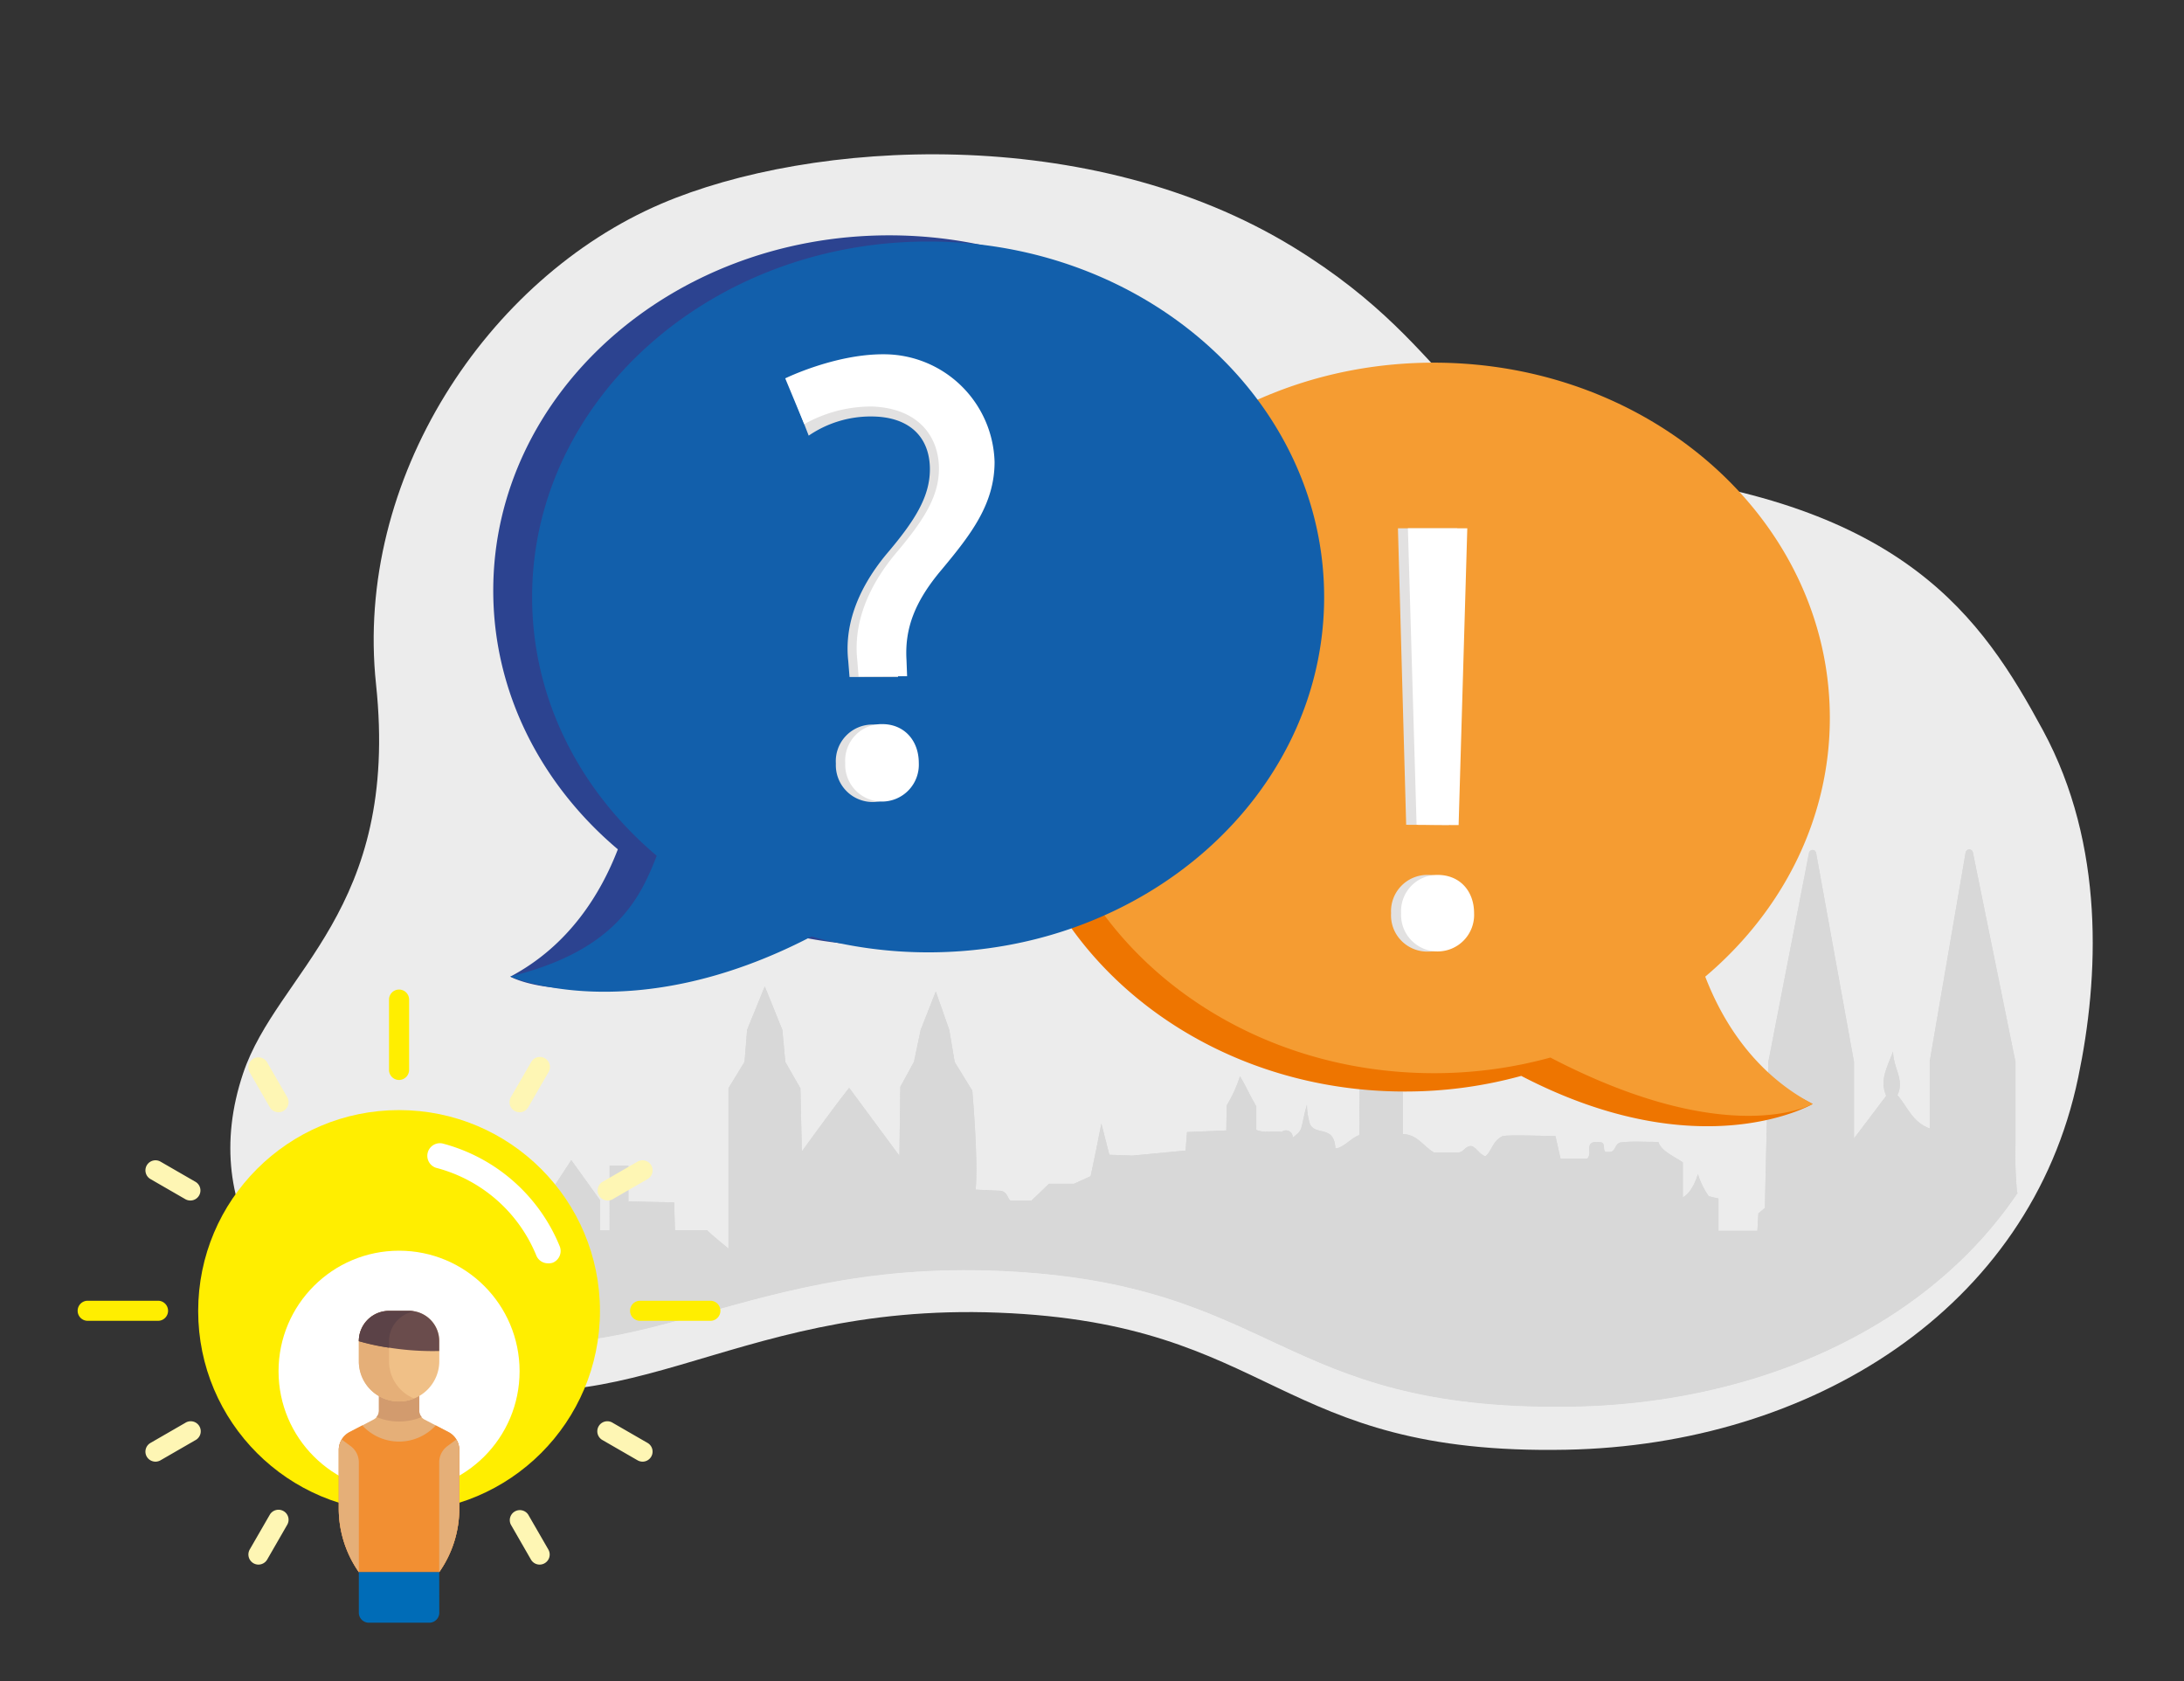 <svg xmlns="http://www.w3.org/2000/svg" xmlns:xlink="http://www.w3.org/1999/xlink" viewBox="0 0 289.4 222.72"><rect x="0" y="0" width="289.4" height="222.72" fill="#333333" stroke="none"/><defs><style>.cls-1{fill:none;}.cls-2{fill:#c8c8c8;}.cls-3{fill:#ececec;}.cls-4{clip-path:url(#clip-path);}.cls-5{opacity:0.56;}.cls-6{clip-path:url(#clip-path-2);}.cls-7{fill:#ee7500;}.cls-8{fill:#f59c32;}.cls-9{fill:#2c4390;}.cls-10{fill:#125fab;}.cls-11{fill:#e2e1e1;}.cls-12{fill:#fff;}.cls-13{fill:#fe0;}.cls-14{fill:#fef6b4;}.cls-15{fill:#e5af78;}.cls-16{fill:#f28f32;}.cls-17{fill:#d29b6e;}.cls-18{fill:#f0c087;}.cls-19{fill:#006cb7;}.cls-20{fill:#6a4c4c;}.cls-21{fill:#5b4247;}</style><clipPath id="clip-path"><path class="cls-1" d="M55,175.1c-17.13-6-28.59-20.29-22.56-37.92,4.43-13,20.65-20.6,17.24-49.56-3.08-26.24,13.5-54,37.32-61.11,28-8.38,56.72-10,83.74,6.12C194,46.5,191.5,59,214.78,61.63c37,4.2,47.3,18.82,55.51,33.32,8.33,14.73,7.65,31.63,5,44.33-6.22,29.56-35,46.71-67.4,47.11-38.73.48-38.53-16.38-75.3-18S82.92,184.85,55,175.1Z"/></clipPath><clipPath id="clip-path-2"><path class="cls-2" d="M423.88,167.29h-6.22l-.1-2.74h-4.14l0-2.59-4.19,0,.06,8.37-3.06-.14,0-16.07s-2.63-.15-3.38-.93c-.54-.56-1,.07-1.18.52s-1.26.16-1.26.16-.66-2.45-1.95-2.23c-1.11.19-2.17,2.32-2.17,2.32H377.68s1-4.56-1.24-6.12a2.28,2.28,0,0,0-.08-.52c-.25-1.1-2-.87-1.86.25a2.44,2.44,0,0,0,.06.26c-2.5,1.45-1.49,6.09-1.49,6.09h-18.8s-.78-1.94-1.85-2.18c-1.38-.31-2.51,2.25-2.51,2.25s-.39-.74-.89-.83c-1.24-.21-4.37.8-4.37.8v14.59h0a1.53,1.53,0,0,1-1.78-1.33v-.05a1.53,1.53,0,0,0-1.55-1.34c-.57,0-1.13.09-1.64.08a1.07,1.07,0,0,0-.63.77,1.22,1.22,0,0,1-1.26,1h-.17V145.8a.8.8,0,0,0-.83-.78c-.95,0-1,1-1.39,1.62-.18-.4-.46-1.33-1.23-1.28-.54,0-.85.91-1,1.39-.69-.49-.1-1.7-1.28-1.72s-1,1-1,1.83c0,3.71,0,7.43,0,11.14v2.27a3.35,3.35,0,0,1-2.7-2.32,4.08,4.08,0,0,1-2.72-1.85c-.93-1.5-2.55-2.62-4-4-1.6,1.49-3.53,2.56-4.17,4.74a3.2,3.2,0,0,1-1.32.76,2.67,2.67,0,0,0-1.61,1.31l-.34.64-2.16,1.16v6.44h-2.9V138.59h5.63v-3.86a4.09,4.09,0,0,1-2-.38c-.14-.11.08-.3.44-.52,1.48-.9,2.65-3.17,2.06-4.18-.24-.42-1.4-.61-1.91-.51-.78.16-.66,1-1.06,1.17h-3v-5.73c0-.76.92-.56.88-1.62s-1.16-1-1.16-1l-1.34-20.25H306.1l-.91,20.06s-1.05.27-1.31.73c-.55,1,.38,1.44.86,2-.14,2-.2,5.85-.2,5.85h-3.08a1.16,1.16,0,0,0-.7-1.16,2,2,0,0,0-2,.27c-.69,1.05.48,3.55,2.06,4.54.28.18.42.32.26.41a7.43,7.43,0,0,1-2.56.41l.15,3.69,5.86.07v28.57h-2.34v-10.8H289.6v-8c-1.27-.69-3.45-.81-3.42-3.47,0-1.22,1-1.7.28-3a4.59,4.59,0,0,0-.5-.4c-.25-.15-.61-.14-.71-.54,0-.12,0-.23,0-.34a.48.48,0,0,0-.95,0V141c-.47.48-1.14.49-1.42,1.33a21.29,21.29,0,0,0,.34,2.74c.07,2-3.69,3.43-3.69,3.43v16.37c-2.09-.3-3.78.35-5.69.6v-6.19l-1.73-1c-1.77-.28-3.36.19-4.83-.29a52.71,52.71,0,0,1-.21-6.53c0-.49,0-10.75,0-10.75l-5.65-27.8a.49.49,0,0,0-.95,0l-4.76,27.69s0,5.85,0,8.93c-2.38-.91-3-3-4.29-4.43,1-2-.56-3.61-.57-5.77-.83,2.14-1.8,3.85-.91,5.86l-4.27,5.65c0-3.64,0-10.14,0-10.14L240.65,113a.48.48,0,0,0-.94,0l-5.39,27.7s-.44,17.72-.45,19.34l-.87.73-.13,2.31h-5.16v-4.29l-1.28-.29a10.26,10.26,0,0,1-1.44-2.94s-.68,2.43-2,3.07V154c-1.34-.91-2.73-1.39-3.26-2.7-1.87,0-3.61-.13-5.08.08-.81.33-.49,1.37-1.61,1.24-.88.13-.15-1.07-.87-1.27-.49,0-1-.21-1.45.24-.33.63.16,1.38-.41,1.93h-3.52l-.68-3c-1.83,0-5.69-.2-7,0-1.38.69-1.43,2-2.29,2.7-.88-.36-1.17-1.23-1.89-1.38-.81,0-1,.88-1.72.85H190c-1.43-.85-2.24-2.42-4.12-2.42v-9.55l-2.43-1.81L183,135s-.44,2.69-.47,3.85l-2.35,1.88-.06,9.68c-.89.19-2.29,1.84-3.17,1.72-.17-3.18-2.72-1.55-3.4-3.29a9,9,0,0,1-.37-2.49c-.95,3.44-.37,3.22-1.9,4.39,0-.09,0-.18,0-.28a.91.91,0,0,0-1.34-.57l-.17.08c-1-.21-2.14.23-3.3-.27v-3.11c-1.07-1.88-1.22-2.39-2.16-4a17.31,17.31,0,0,1-1.75,3.85c-.05,1.63-.06,3.34-.06,3.34l-5.21.21-.19,2.45-7.05.67L147,153l-1.06-4.14-.68,3.44-.74,3.54-2.2,1H139l-2.34,2.25h-2.76c-.44-.4-.39-1.07-1.21-1.31l-3.41-.16c.37-3.91-.44-13.11-.44-13.11l-2.34-3.81-.71-4.24L124,131.37,122,136.44l-.89,4.24L119.3,144l-.12,9.13-6.66-9c-2.27,2.88-6.27,8.43-6.27,8.43l-.19-8.37-2-3.49-.39-4.24-2.33-5.77L99,136.44l-.34,4.24-2.13,3.49,0,21.26s-3-2.44-2.8-2.44H89.44l-.11-3.68-6.06-.13v-4.73l-2.49,0V163H79.5v-4l-3.8-5.29-3,4.58,0,4.71h-6l0-3.56-6.41-.17L60,163s-5.77,7.26-6.87,8.82H48.54v47.3H426.86v-47.3H424.2Z"/></clipPath></defs><g id="Icons"><path class="cls-3" d="M54.55,181.42c-17.12-6.07-28.49-20.86-22.34-39.19C36.74,128.74,53,120.71,49.83,90.68,46.92,63.48,64.56,36.87,87.61,27c19.93-8.53,56.86-10.75,83.81,5.77C194.63,47,192.07,60,215.36,62.58c37,4.09,47.23,19.19,55.35,34.18,8.24,15.23,7.44,32.77,4.67,46C269,173.45,240,191.45,207.57,192.08c-38.78.77-38.46-16.73-75.27-18.16S82.48,191.34,54.55,181.42Z"/><g class="cls-4"><g class="cls-5"><path class="cls-2" d="M423.88,167.29h-6.22l-.1-2.74h-4.14l0-2.59-4.19,0,.06,8.37-3.06-.14,0-16.07s-2.63-.15-3.38-.93c-.54-.56-1,.07-1.18.52s-1.26.16-1.26.16-.66-2.45-1.95-2.23c-1.11.19-2.17,2.32-2.17,2.32H377.68s1-4.56-1.24-6.12a2.28,2.28,0,0,0-.08-.52c-.25-1.1-2-.87-1.86.25a2.44,2.44,0,0,0,.06.26c-2.5,1.45-1.49,6.09-1.49,6.09h-18.8s-.78-1.94-1.85-2.18c-1.38-.31-2.51,2.25-2.51,2.25s-.39-.74-.89-.83c-1.24-.21-4.37.8-4.37.8v14.59h0a1.53,1.53,0,0,1-1.78-1.33v-.05a1.53,1.53,0,0,0-1.55-1.34c-.57,0-1.13.09-1.64.08a1.07,1.07,0,0,0-.63.77,1.22,1.22,0,0,1-1.26,1h-.17V145.8a.8.8,0,0,0-.83-.78c-.95,0-1,1-1.39,1.62-.18-.4-.46-1.33-1.23-1.28-.54,0-.85.91-1,1.39-.69-.49-.1-1.7-1.28-1.72s-1,1-1,1.83c0,3.71,0,7.43,0,11.14v2.27a3.35,3.35,0,0,1-2.7-2.32,4.08,4.08,0,0,1-2.72-1.85c-.93-1.5-2.55-2.62-4-4-1.6,1.49-3.53,2.56-4.17,4.74a3.2,3.2,0,0,1-1.32.76,2.67,2.67,0,0,0-1.61,1.31l-.34.64-2.16,1.16v6.44h-2.9V138.59h5.63v-3.86a4.09,4.09,0,0,1-2-.38c-.14-.11.08-.3.44-.52,1.48-.9,2.65-3.17,2.06-4.18-.24-.42-1.4-.61-1.91-.51-.78.16-.66,1-1.06,1.17h-3v-5.73c0-.76.92-.56.88-1.62s-1.16-1-1.16-1l-1.34-20.25H306.1l-.91,20.06s-1.05.27-1.31.73c-.55,1,.38,1.44.86,2-.14,2-.2,5.85-.2,5.85h-3.08a1.16,1.16,0,0,0-.7-1.16,2,2,0,0,0-2,.27c-.69,1.05.48,3.55,2.06,4.54.28.18.42.32.26.41a7.43,7.43,0,0,1-2.56.41l.15,3.69,5.86.07v28.57h-2.34v-10.8H289.6v-8c-1.27-.69-3.45-.81-3.42-3.47,0-1.22,1-1.7.28-3a4.59,4.59,0,0,0-.5-.4c-.25-.15-.61-.14-.71-.54,0-.12,0-.23,0-.34a.48.48,0,0,0-.95,0V141c-.47.48-1.14.49-1.42,1.33a21.29,21.29,0,0,0,.34,2.74c.07,2-3.69,3.43-3.69,3.43v16.37c-2.09-.3-3.78.35-5.69.6v-6.19l-1.73-1c-1.77-.28-3.36.19-4.83-.29a52.71,52.71,0,0,1-.21-6.53c0-.49,0-10.75,0-10.75l-5.65-27.8a.49.49,0,0,0-.95,0l-4.76,27.69s0,5.85,0,8.93c-2.38-.91-3-3-4.29-4.43,1-2-.56-3.61-.57-5.77-.83,2.14-1.8,3.85-.91,5.86l-4.27,5.65c0-3.64,0-10.14,0-10.14L240.65,113a.48.48,0,0,0-.94,0l-5.39,27.7s-.44,17.72-.45,19.34l-.87.73-.13,2.31h-5.16v-4.29l-1.28-.29a10.26,10.26,0,0,1-1.44-2.94s-.68,2.43-2,3.07V154c-1.34-.91-2.73-1.39-3.26-2.7-1.87,0-3.61-.13-5.08.08-.81.33-.49,1.37-1.61,1.24-.88.13-.15-1.07-.87-1.27-.49,0-1-.21-1.45.24-.33.63.16,1.38-.41,1.93h-3.52l-.68-3c-1.83,0-5.69-.2-7,0-1.38.69-1.43,2-2.29,2.7-.88-.36-1.17-1.23-1.89-1.38-.81,0-1,.88-1.72.85H190c-1.43-.85-2.24-2.42-4.12-2.42v-9.55l-2.43-1.81L183,135s-.44,2.69-.47,3.85l-2.35,1.88-.06,9.68c-.89.19-2.29,1.84-3.17,1.72-.17-3.18-2.72-1.55-3.4-3.29a9,9,0,0,1-.37-2.49c-.95,3.44-.37,3.22-1.9,4.39,0-.09,0-.18,0-.28a.91.91,0,0,0-1.34-.57l-.17.08c-1-.21-2.14.23-3.3-.27v-3.11c-1.07-1.88-1.22-2.39-2.16-4a17.31,17.31,0,0,1-1.75,3.85c-.05,1.63-.06,3.34-.06,3.34l-5.21.21-.19,2.45-7.05.67L147,153l-1.06-4.14-.68,3.44-.74,3.54-2.2,1H139l-2.34,2.25h-2.76c-.44-.4-.39-1.07-1.21-1.31l-3.41-.16c.37-3.91-.44-13.11-.44-13.11l-2.34-3.81-.71-4.24L124,131.37,122,136.44l-.89,4.24L119.3,144l-.12,9.13-6.66-9c-2.27,2.88-6.27,8.43-6.27,8.43l-.19-8.37-2-3.49-.39-4.24-2.33-5.77L99,136.44l-.34,4.24-2.13,3.49,0,21.26s-3-2.44-2.8-2.44H89.44l-.11-3.68-6.06-.13v-4.73l-2.49,0V163H79.5v-4l-3.8-5.29-3,4.58,0,4.71h-6l0-3.56-6.41-.17L60,163s-5.77,7.26-6.87,8.82H48.54v47.3H426.86v-47.3H424.2Z"/><g class="cls-6"><path class="cls-2" d="M82.44,199.84c-21.53-7.43-35.92-25.25-28.35-47.17C59.66,136.54,80,127.05,75.75,91c-3.87-32.64,17-67.15,46.87-76,35.14-10.42,71.25-12.42,105.2,7.61C257.06,39.87,254,55.42,283.19,58.7c46.48,5.22,59.42,23.4,69.72,41.44,10.47,18.32,9.61,39.35,6.25,55.14-7.82,36.77-44,58.11-84.66,58.61-48.64.59-48.4-20.38-94.58-22.4S117.57,212,82.44,199.84Z"/></g></g></g><path class="cls-7" d="M133.66,97.55c0-26,23.49-47.07,52.47-47.07s52.48,21.08,52.48,47.07c0,13.52-6.35,25.7-16.51,34.28,2.24,5.83,10.29,10.31,18.1,14.44,0,0-14.81,8.67-38.62-3.72a57.92,57.92,0,0,1-15.45,2.07C157.15,144.62,133.66,123.55,133.66,97.55Z"/><path class="cls-8" d="M137.52,95.12c0-26,23.49-47.07,52.48-47.07s52.47,21.08,52.47,47.07c0,13.51-6.35,25.69-16.51,34.28,2.24,5.82,6.43,12.74,14.24,16.87,0,0-10.95,6.24-34.76-6.15A57.9,57.9,0,0,1,190,142.19C161,142.19,137.52,121.12,137.52,95.12Z"/><path class="cls-9" d="M170.31,78.25c0-26-23.5-47.07-52.48-47.07S65.36,52.25,65.36,78.25c0,13.51,6.35,25.69,16.51,34.28-2.24,5.82-6.44,12.74-14.25,16.87,0,0,11,6.24,34.76-6.15a58.44,58.44,0,0,0,15.45,2.07C146.81,125.32,170.31,104.25,170.31,78.25Z"/><path class="cls-10" d="M175.46,79.11C175.46,53.11,152,32,123,32S70.51,53.11,70.51,79.11c0,13.51,6.34,25.69,16.51,34.27-2.24,5.83-5.64,12.61-19.4,16,0,0,16.1,7.09,39.91-5.3A58,58,0,0,0,123,126.18C152,126.18,175.46,105.1,175.46,79.11Z"/><path class="cls-11" d="M112.57,89.7l-.17-2.13c-.49-4.42,1-9.25,5.08-14.17,3.69-4.34,5.74-7.54,5.74-11.22,0-4.18-2.62-7-7.79-7a14.55,14.55,0,0,0-8.27,2.54l-2-5.16c2.71-2,7.38-3.28,11.72-3.28,9.42,0,13.68,5.82,13.68,12,0,5.57-3.11,9.59-7,14.26-3.61,4.26-4.92,7.87-4.67,12L119,89.7Zm-1.81,11.47A4.85,4.85,0,0,1,115.68,96c2.87,0,4.83,2.13,4.83,5.16a4.88,4.88,0,1,1-9.75,0Z"/><path class="cls-12" d="M113.77,89.63l-.17-2.13c-.49-4.42,1-9.26,5.09-14.17,3.68-4.34,5.73-7.54,5.73-11.23,0-4.18-2.64-8-8.85-8.24a18.11,18.11,0,0,0-9,2.34l-2.52-6.07s6.56-3.22,13.05-3.19A14.68,14.68,0,0,1,131.79,61.2c0,5.57-3.11,9.59-7,14.26-3.61,4.26-4.92,7.86-4.67,12l.08,2.13ZM112,101.1a4.84,4.84,0,0,1,4.91-5.16c2.87,0,4.84,2.13,4.84,5.16a4.88,4.88,0,1,1-9.75,0Z"/><path class="cls-11" d="M184.33,121a4.81,4.81,0,0,1,4.84-5.08c3,0,4.83,2.13,4.83,5.08a4.75,4.75,0,0,1-4.83,5.08A4.8,4.8,0,0,1,184.33,121Zm2-11.72L185.24,70h7.86L192,109.31Z"/><path class="cls-12" d="M185.66,121a4.8,4.8,0,0,1,4.83-5.08c2.95,0,4.84,2.13,4.84,5.08a4.84,4.84,0,1,1-9.67,0Zm2.05-11.72L186.56,70h7.87l-1.15,39.32Z"/><circle class="cls-13" cx="52.88" cy="173.7" r="26.62"/><circle class="cls-12" cx="52.88" cy="181.68" r="15.97"/><path class="cls-13" d="M20.94,175H11.62a1.33,1.33,0,0,1,0-2.66h9.32a1.33,1.33,0,0,1,0,2.66Z"/><path class="cls-13" d="M94.13,175H84.82a1.33,1.33,0,1,1,0-2.66h9.31a1.33,1.33,0,1,1,0,2.66Z"/><path class="cls-13" d="M52.88,143.09a1.33,1.33,0,0,1-1.33-1.33v-9.32a1.33,1.33,0,0,1,2.66,0v9.32A1.34,1.34,0,0,1,52.88,143.09Z"/><path class="cls-14" d="M34.24,207.3a1.34,1.34,0,0,1-1.15-2l2.66-4.61a1.34,1.34,0,0,1,1.82-.48,1.32,1.32,0,0,1,.49,1.81l-2.66,4.62A1.35,1.35,0,0,1,34.24,207.3Z"/><path class="cls-14" d="M68.84,147.37a1.34,1.34,0,0,1-1.15-2l2.67-4.61a1.33,1.33,0,1,1,2.3,1.33L70,146.7A1.33,1.33,0,0,1,68.84,147.37Z"/><path class="cls-14" d="M25.21,159.06a1.34,1.34,0,0,1-.66-.18l-4.61-2.66a1.33,1.33,0,1,1,1.33-2.31l4.61,2.66a1.33,1.33,0,0,1-.67,2.49Z"/><path class="cls-14" d="M85.15,193.66a1.35,1.35,0,0,1-.67-.18l-4.61-2.66a1.33,1.33,0,1,1,1.33-2.3l4.61,2.66a1.33,1.33,0,0,1-.66,2.48Z"/><path class="cls-14" d="M71.51,207.3a1.33,1.33,0,0,1-1.15-.66L67.69,202A1.33,1.33,0,0,1,70,200.69l2.66,4.61a1.33,1.33,0,0,1-.49,1.82A1.31,1.31,0,0,1,71.51,207.3Z"/><path class="cls-14" d="M36.91,147.37a1.34,1.34,0,0,1-1.16-.67l-2.66-4.61a1.33,1.33,0,0,1,2.31-1.33l2.66,4.61a1.34,1.34,0,0,1-1.15,2Z"/><path class="cls-14" d="M80.54,159.06a1.33,1.33,0,0,1-.67-2.49l4.61-2.66a1.33,1.33,0,0,1,1.33,2.31l-4.61,2.66A1.34,1.34,0,0,1,80.54,159.06Z"/><path class="cls-14" d="M20.61,193.66a1.34,1.34,0,0,1-1.16-.66,1.33,1.33,0,0,1,.49-1.82l4.61-2.66a1.33,1.33,0,1,1,1.33,2.3l-4.61,2.66A1.34,1.34,0,0,1,20.61,193.66Z"/><path class="cls-12" d="M72.62,167.38a1.66,1.66,0,0,1-1.54-1,19.71,19.71,0,0,0-13.29-11.65,1.67,1.67,0,0,1,.83-3.23,23.1,23.1,0,0,1,15.55,13.63,1.68,1.68,0,0,1-.92,2.17A1.76,1.76,0,0,1,72.62,167.38Z"/><path class="cls-15" d="M59.43,189.74l-3.18-1.66a1.33,1.33,0,0,1-.71-1.18v-2.56H50.21v2.56a1.33,1.33,0,0,1-.71,1.18l-3.18,1.66a2.66,2.66,0,0,0-1.43,2.36v7.77A14.71,14.71,0,0,0,47.35,208l.2.3H58.2l.2-.3a14.63,14.63,0,0,0,2.46-8.13V192.1A2.66,2.66,0,0,0,59.43,189.74Z"/><path class="cls-16" d="M59.43,189.74l-1.69-.88a6.6,6.6,0,0,1-9.73,0l-1.69.88a2.66,2.66,0,0,0-1.43,2.36v7.77A14.71,14.71,0,0,0,47.35,208l.2.3H58.2l.2-.3a14.63,14.63,0,0,0,2.46-8.13V192.1A2.66,2.66,0,0,0,59.43,189.74Z"/><path class="cls-17" d="M52.88,188.34a7.8,7.8,0,0,0,3-.59,1.3,1.3,0,0,1-.32-.85v-2.56H50.21v2.56a1.3,1.3,0,0,1-.32.85A7.81,7.81,0,0,0,52.88,188.34Z"/><path class="cls-18" d="M52.88,185.68h0a5.33,5.33,0,0,1-5.33-5.33v-2.66a4,4,0,0,1,4-4h2.66a4,4,0,0,1,4,4v2.66A5.33,5.33,0,0,1,52.88,185.68Z"/><path class="cls-15" d="M51.55,180.35v-2.66a4,4,0,0,1,3.32-3.93,4.91,4.91,0,0,0-.66-.06H51.55a4,4,0,0,0-4,4v2.66a5.3,5.3,0,0,0,7.32,4.93A5.32,5.32,0,0,1,51.55,180.35Z"/><path class="cls-19" d="M58.2,208.3H47.55v5.32A1.33,1.33,0,0,0,48.88,215h8a1.33,1.33,0,0,0,1.33-1.33Z"/><path class="cls-15" d="M47.55,208.3V193.75a2.67,2.67,0,0,0-1.06-2.13l-1.2-.89a2.72,2.72,0,0,0-.4,1.41v7.74A14.68,14.68,0,0,0,47.35,208Z"/><path class="cls-15" d="M58.2,208.3V193.75a2.67,2.67,0,0,1,1.06-2.13l1.2-.89a2.63,2.63,0,0,1,.4,1.41v7.74A14.6,14.6,0,0,1,58.4,208Z"/><path class="cls-20" d="M47.55,177.69A36.92,36.92,0,0,0,58.2,179v-1.33a4,4,0,0,0-4-4H51.55a4,4,0,0,0-4,4Z"/><path class="cls-21" d="M51.55,177.69a4,4,0,0,1,3.32-3.93,4.91,4.91,0,0,0-.66-.06H51.55a4,4,0,0,0-4,4,27.22,27.22,0,0,0,4,.86Z"/></g></svg>